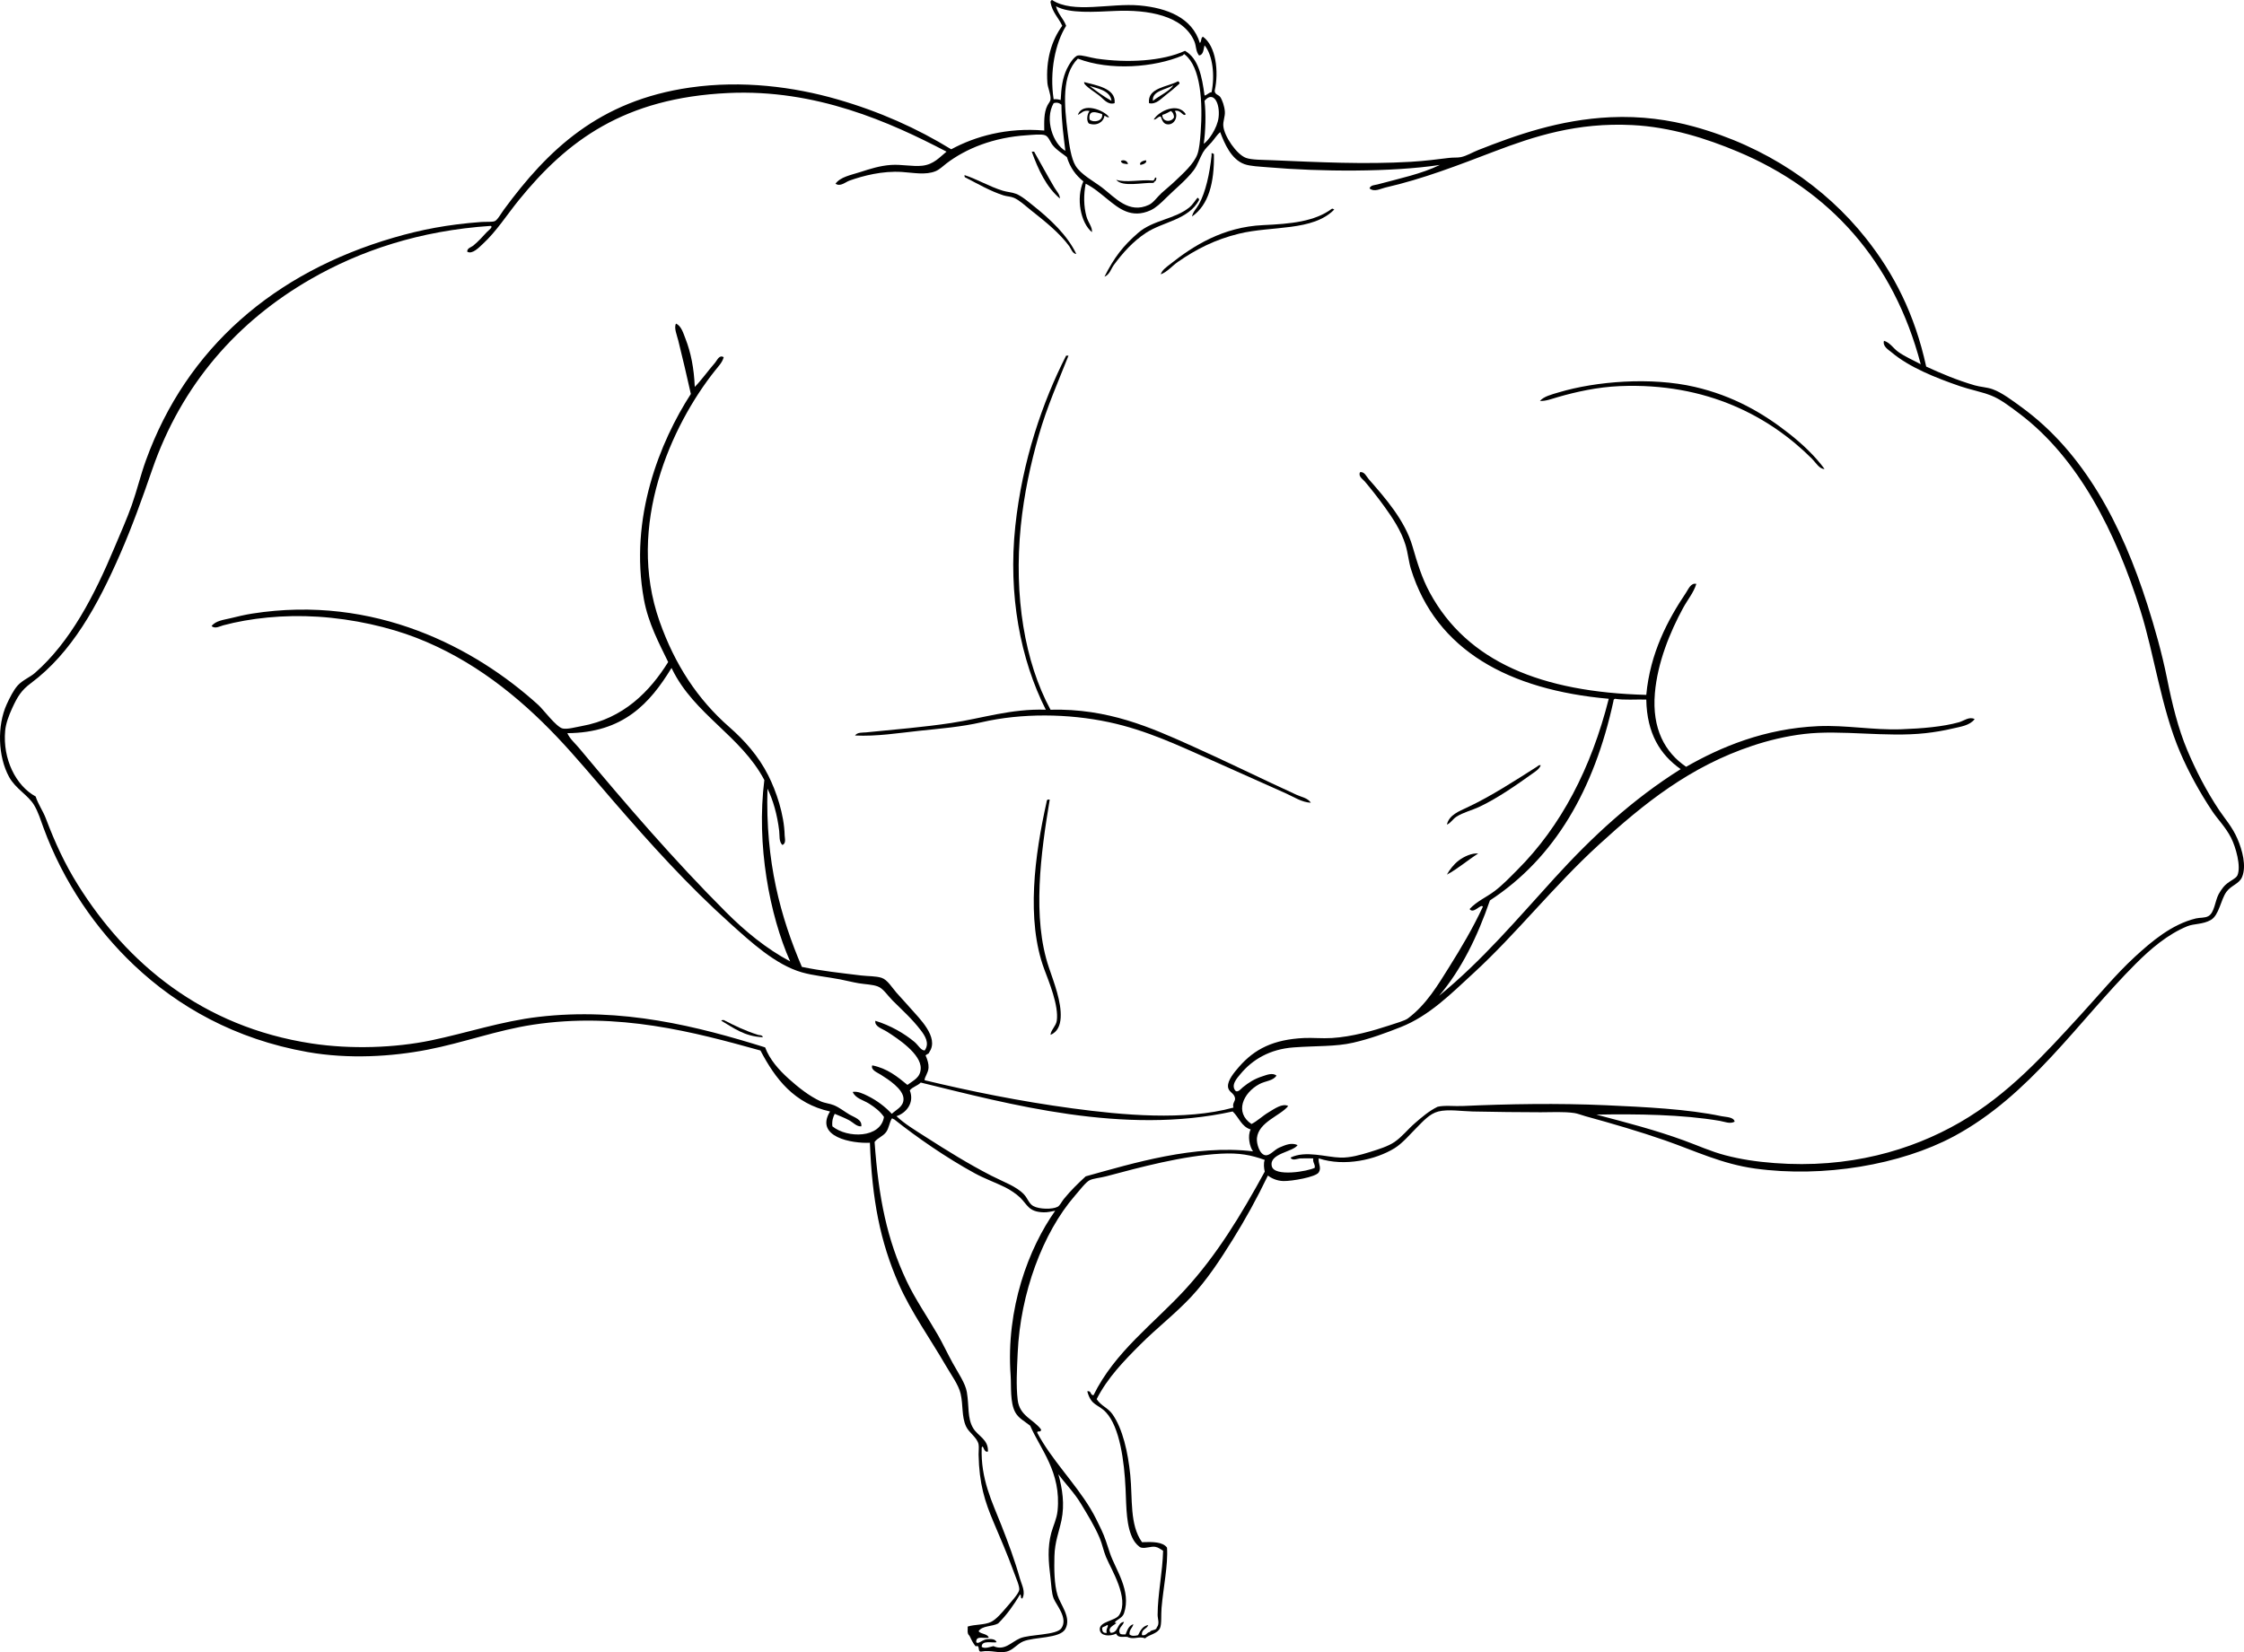 <?xml version="1.0" encoding="utf-8"?>
<!-- Generator: Adobe Illustrator 12.0.0, SVG Export Plug-In . SVG Version: 6.00 Build 51448)  -->
<!DOCTYPE svg PUBLIC "-//W3C//DTD SVG 1.1//EN" "http://www.w3.org/Graphics/SVG/1.1/DTD/svg11.dtd">
<svg  version="1.1" id="Layer_2" xmlns="http://www.w3.org/2000/svg" xmlns:xlink="http://www.w3.org/1999/xlink" width="688.822" height="507.313"
	 viewBox="0.001 0.001 688.822 507.313" overflow="visible" enable-background="new 0.001 0.001 688.822 507.313"
	 xml:space="preserve">
<path d="M342.146,31.68c-2.148,0.655-3.463-1.375-4.801-2.4c-1.452-1.112-3.146-2.099-4.319-3.36c-0.127-0.193-0.25-0.39-0.24-0.72
	C336.029,26.131,342.678,26.974,342.146,31.68z M341.188,30.96c-0.361-3.24-4.613-3.866-6.721-4.56
	C336.627,28,338.74,29.646,341.188,30.96z"/>
<path d="M361.586,24.96c0.295,0.104,0.494,0.307,0.48,0.72c-1.306,1.188-2.777,2.419-4.32,3.6c-1.354,1.038-2.934,2.9-5.039,2.4
	C352.152,26.877,358.346,26.766,361.586,24.96z M353.906,30.96c1.949-1.572,5.281-3.037,6.24-4.8
	C358.02,27.553,353.523,27.856,353.906,30.96z"/>
<path d="M340.467,36c-0.755,0.115-0.938-0.342-1.439-0.48c-0.294,2.019-2.399,3.26-4.801,2.4c-0.86-0.955-0.454-3.052,0.24-3.84
	c-1.998-0.397-2.467,0.733-3.6,1.2C332.208,31.198,339.007,33.816,340.467,36z M334.467,36.72c1.316,1.095,4.223,0.438,3.84-1.68
	C336.53,34.435,333.988,33.554,334.467,36.72z"/>
<path d="M363.986,35.04c-0.785,1.061-1.506-1.547-3.359-0.96c1.168,1.568-0.098,4.451-2.4,4.08c-1.067-0.172-1.481-1.093-1.92-2.4
	c-1.01,0.031-1.149,0.93-2.16,0.96C355.699,34.032,361.598,31.335,363.986,35.04z M356.787,35.28c-0.057,2.249,2.836,2.343,3.6,0.72
	c-0.061-0.899-0.377-1.543-0.961-1.92C358.578,34.511,357.789,35.001,356.787,35.28z"/>
<path d="M316.707,46.56c0.24,0,0.48,0,0.72,0c2.015,3.54,4.02,7.269,6.24,11.04c0.631,1.071,1.697,2.108,1.68,3.36
	C321.197,57.429,318.743,52.204,316.707,46.56z"/>
<path d="M371.906,47.04c0.389-0.068,0.414,0.227,0.721,0.24c0.166,8.806-1.623,15.657-6.721,19.2c0.252-1.424,1.395-2.442,2.16-3.84
	c2.016-3.68,3.258-9.267,3.84-14.88C371.906,47.52,371.906,47.28,371.906,47.04z"/>
<path d="M346.227,50.4c-0.941-0.098-1.986-0.093-2.159-0.96C344.86,48.882,346.199,49.437,346.227,50.4z"/>
<path d="M351.746,49.2c0.521,0.756-0.818,1.309-1.68,1.44C349.545,49.883,350.887,49.331,351.746,49.2z"/>
<path d="M296.066,53.76c3.963,1.289,7.547,3.504,11.76,4.8c1.327,0.408,2.808,0.457,4.08,0.96c1.816,0.719,3.786,2.456,5.52,3.84
	c4.844,3.866,10.257,8.88,12.96,14.64c-1.225-0.143-1.58-1.612-2.16-2.4c-3.018-4.104-7.498-7.671-11.76-11.04
	c-1.697-1.341-3.529-3.109-5.28-3.84c-0.973-0.406-2.144-0.407-3.119-0.72c-4.062-1.304-7.686-3.425-11.76-5.52
	C296.025,54.441,296.104,54.042,296.066,53.76z"/>
<path d="M354.627,54.48c0.275,0.084,0.607,0.422,0.24,0.48c0.113,0.753-0.646,0.634-0.721,1.2c-3.462-0.158-9.597,1.404-11.521-0.96
	c3.098,1.003,7.301-0.142,11.28,0.24C354.4,55.373,354.385,54.799,354.627,54.48z"/>
<path d="M367.586,60.72c0.295,0.105,0.494,0.308,0.48,0.72c-3.293,6.093-10.982,6.576-16.32,10.08
	c-3.91,2.568-7.096,6.11-9.839,9.84c-0.865,1.176-1.279,2.987-2.88,3.6c3.013-5.942,5.694-9.423,10.318-13.44
	c4.648-4.039,11.359-4.175,15.843-7.92C366.123,62.818,366.768,61.699,367.586,60.72z"/>
<path d="M409.586,64.32c-6.604,6.763-19.127,4.952-29.279,7.44c-7.381,1.809-13.151,4.781-18.721,8.64
	c-1.813,1.257-3.199,3.047-5.279,3.84c0.373-1.331,1.828-2.283,2.882-3.12c7.112-5.662,16.271-11.442,28.559-12
	c8.371-0.38,15.75-1.042,21.121-5.04C409.254,64.012,409.279,64.307,409.586,64.32z"/>
<path d="M322.467,217.92c17.718-0.437,30.822,5.492,43.199,11.04c10.9,4.885,21.418,10.089,32.4,15.12
	c1.446,0.663,3.354,0.929,4.319,2.4c-2.785-0.122-5.213-1.78-7.68-2.88c-7.355-3.281-14.914-6.691-22.562-10.08
	c-10.104-4.48-20.114-9.288-31.68-11.76c-12.636-2.701-26.884-2.817-39.12,0c-6.306,1.452-12.663,1.946-19.2,2.64
	c-6.432,0.683-12.949,1.762-19.68,1.44c0.705-1.055,2.361-0.86,3.36-0.96c8.742-0.871,17.789-1.614,26.16-2.88
	c9.592-1.451,18.386-4.432,29.041-4.08c-7.776-15.405-11.619-35.194-9.36-56.4c2.134-20.033,8.41-38.253,15.6-52.32
	c0.24,0,0.48,0,0.721,0c-2.985,7.613-6.576,15.61-9.12,24.479c-2.479,8.641-4.527,17.989-5.521,27.84
	C311.173,183.08,314.551,203.295,322.467,217.92z"/>
<path d="M560.066,144c-1.543,0.091-2.673-1.952-3.841-3.12c-12.852-12.851-32.205-23.451-59.039-22.32
	c-6.868,0.29-13.401,1.762-18.961,3.36c-1.866,0.537-3.664,1.265-5.52,1.2c1.141-1.395,3.613-1.998,5.76-2.64
	c11.443-3.424,28.353-4.788,41.76-1.68c11.802,2.735,20.972,8.029,29.039,14.4C553.459,136.51,557.229,140.13,560.066,144z"/>
<path d="M472.947,234.96c-0.392,1.188-1.724,1.986-2.642,2.64c-4.743,3.376-10.348,7.351-16.08,10.08
	c-2.448,1.166-5.038,1.723-7.198,3.12c-1.086,0.701-1.718,1.937-2.881,2.4c0.655-2.979,3.803-4.134,6.239-5.28
	c7.383-3.472,14.717-8.261,21.359-12.48c0.264-0.167,0.418-0.36,0.721-0.48C472.627,234.96,472.787,234.96,472.947,234.96z"/>
<path d="M321.507,245.52c0.24,0,0.48,0,0.72,0c-2.757,16.546-5.439,36.3-0.239,51.6c1.579,4.646,3.883,10.569,3.6,15.358
	c-0.141,2.396-0.98,4.396-3.12,5.28c0.088-1.463,1.681-2.706,1.92-4.319c0.686-4.607-2.445-12.086-3.84-15.84
	c-5.627-15.16-2.917-35.086,0.72-51.36C321.199,245.853,321.494,245.827,321.507,245.52z"/>
<path d="M453.746,262.08c-3.283,2.075-6.125,4.595-9.6,6.479c0.692-1.354,2.114-3.175,3.6-4.318
	C449.287,263.054,451.832,261.859,453.746,262.08z"/>
<path d="M221.427,313.439c0.039-0.28,0.438-0.203,0.72-0.239c3.231,1.674,6.577,3.312,10.56,4.56c0.416,0.131,1.36,0.014,1.44,0.721
	C228.463,318.243,225.194,315.593,221.427,313.439z"/>
<path d="M368.307,13.2c0.574-0.387,0.254-1.667,0.961-1.92c3.949,2.813,4.925,10.611,3.601,16.56
	c-0.033,1.181,1.238,1.278,1.68,1.92c0.674,0.98,1.336,2.926,1.439,4.56c0.092,1.458-0.595,2.886-0.48,4.32
	c0.258,3.208,4.096,8.794,6.961,9.84c1.752,0.64,5.047,0.589,8.16,0.72c14.182,0.598,28.184,1.319,42.48,0.479
	c4.192-0.246,8.174-0.76,11.76-1.2c1.295-0.159,2.533-0.014,3.6-0.24c1.767-0.375,3.527-1.468,5.279-2.16
	c11.711-4.624,24.963-9.343,40.561-10.08c9.418-0.445,18.089,0.79,25.681,2.88c22.074,6.078,40.225,18.436,52.801,34.32
	c8.51,10.75,14.92,23.106,18.479,39.36c4.64,2.146,9.443,4.167,14.882,5.76c1.768,0.518,3.754,0.562,5.52,1.2
	c2.846,1.028,6.01,3.432,8.881,5.52c19.097,13.891,30.752,35.927,38.642,60.72c2.164,6.805,4.401,14.601,6,22.56
	c1.602,7.99,3.444,15.472,6.237,22.08c2.611,6.175,5.847,12.514,9.841,18.48c1.637,2.442,3.987,5.08,5.521,8.641
	c1.537,3.573,2.832,8.395,1.439,11.761c-0.892,2.149-3.281,2.493-4.802,4.56c-1.75,2.383-2.233,7.174-4.799,8.641
	c-2.453,1.401-5.156,1.082-7.201,1.92c-6.063,2.485-11.289,6.971-15.84,11.521c-17.584,17.583-32.508,40.529-55.92,53.04
	c-16.246,8.682-39.926,12.744-60.959,9.84c-10.139-1.398-18.424-5.438-27.6-8.64c-7.693-2.685-16.134-5.15-24.48-7.44
	c-1.133-0.311-2.336-0.811-3.361-0.96c-3.241-0.473-6.981-0.239-10.317-0.239c-6.697,0-13.68-0.099-20.881-0.239
	c-3.271-0.065-7.545-0.763-10.562,0c-2.676,0.677-4.664,2.985-6.719,5.04c-1.988,1.986-4.299,4.748-6.721,6.238
	c-5.707,3.516-15.343,5.754-23.279,3.121c-0.184,1.65,0.947,2.867,0,4.319c-0.934,1.429-8.217,2.683-10.801,2.64
	c-2.156-0.035-3.904-0.994-4.799-1.68c-3.343,6.977-6.964,13.523-10.802,19.68c-3.823,6.135-7.813,12.262-12.721,17.521
	c-4.826,5.175-10.559,9.599-15.6,14.64c-5.052,5.053-10.052,10.169-13.44,16.8c1.453,2.175,3.388,2.597,4.8,4.562
	c3.208,4.465,4.827,11.847,5.521,18.72c0.735,7.308-0.238,15.287,3.6,20.641c3.232-0.113,6.371-0.132,7.68,1.681
	c0.359,5.163-1.159,12.415-1.68,18.479c-0.19,2.236,0.078,4.967-0.479,6.24c-0.771,1.755-3.507,2.011-4.562,3.12
	c-1.967-0.715-3.041,0.354-5.039-0.24c-0.859-0.686-3.172,0.563-3.84-1.2c-1.938,0.94-4.847,0.786-5.04-1.198
	c-0.251-2.592,4.853-2.652,6-4.562c3.105-5.16-2.484-13.894-4.08-17.76c-0.82-1.987-1.134-3.888-1.92-5.76
	c-1.604-3.823-3.862-7.39-5.76-10.562c-2.091-3.495-4.848-6.209-6.96-9.12c1.251,4.5,1.984,9.23,0.96,14.16
	c-0.735,3.533-2.053,6.589-2.16,11.04c-0.09,3.776-0.101,8.584,0.96,12c0.904,2.911,4.313,6.801,2.4,10.32
	c-1.64,3.017-9.526,2.391-12.96,3.84c-1.841,0.776-3.097,2.634-5.04,3.12c-2.57,0.642-4.614-0.588-7.92,0
	c-0.899,0.073-0.457-1.293-0.96-1.681c-0.125-0.097-0.622,0.118-0.72,0c-0.715-0.866-1.232-1.898-1.68-2.881
	c-0.342-0.749-0.549-0.349-0.72-1.438c-0.048-0.307,0.065-1.066,0-1.681c2.23-0.717,5.187-0.448,7.2-1.439
	c1.573-0.775,3.285-2.778,4.8-4.561c1.438-1.69,3.688-4.152,3.84-5.279c0.147-1.107-1.025-3.718-1.681-5.521
	c-1.964-5.408-4.211-10.563-6.24-15.358c-2.625-6.211-4.387-11.625-4.56-20.642c-0.02-1.022,0.161-2.273,0-3.119
	c-0.406-2.136-2.958-3.598-3.84-5.521c-1.422-3.101-0.854-6.518-1.68-10.08c-0.634-2.735-2.885-5.747-4.56-8.64
	c-4.701-8.121-10.652-16.452-14.4-24.961c-5.766-13.088-8.229-26.075-8.88-43.439c-5.42,0.293-17.049-1.758-12.24-9.6
	c-10.955-2.406-16.765-9.955-21.36-18.721c-20.311-5.649-43.599-11.899-69.84-7.92c-11.024,1.672-21.327,5.537-32.4,7.68
	c-10.951,2.119-24.138,2.941-36.72,0.721c-22.359-3.947-39.924-14.014-53.28-26.641c-11.707-11.067-21.691-25.479-27.84-42.239
	c-0.844-2.3-1.581-4.78-2.88-6.96c-1.806-3.031-5.706-5.027-7.68-8.64c-3.424-6.269-3.726-15.717-0.72-22.32
	c0.881-1.935,2.113-4.383,3.36-5.76c1.499-1.655,3.8-2.546,5.28-3.84c10.931-9.561,18.275-23.819,24.48-38.64
	c1.837-4.389,3.766-8.665,5.28-12.96c1.607-4.56,2.683-9.155,4.32-13.68c12.491-34.52,39.39-57.711,76.08-68.4
	c8.297-2.417,16.477-4.035,26.88-4.8c1.349-0.1,3.184,0.068,4.08-0.24c0.847-0.291,1.938-2.32,2.88-3.6
	c13.446-18.257,29.071-33.42,57.12-37.44c16.061-2.301,31.862-0.21,45.12,3.6c13.094,3.764,24.608,8.957,35.04,15.36
	c7.33-3.962,17.075-6.749,28.56-5.76c-0.01-2.54-0.179-5.392,0.96-7.68c0.358-0.72,0.889-1.175,0.96-1.92
	c0.146-1.512-0.845-3.459-0.96-5.04c-0.506-6.956,1.237-12.992,4.561-17.52c-1.123-2.477-3.063-4.137-3.601-7.2
	c-0.011-0.41,0.179-0.622,0.48-0.72c6.479,4.291,17.921,0.863,26.879,1.68C358.219,2.445,365.957,5.413,368.307,13.2z M327.267,7.92
	c-3.344,5.329-5.145,14.105-3.84,22.56c0.874-0.074,1.563,0.038,2.16,0.24c0.205-3.865,0.55-6.713,1.92-9.6
	c0.558-1.174,2.123-3.818,3.36-4.08c1.137-0.241,3.853,0.681,5.76,0.96c9.379,1.373,20.187,0.811,27.12-2.4
	c4.17,2.39,5.209,7.911,6,13.68c0.352,0.258,1.297-0.933,2.16-0.96c1.055-5.095,0.362-11.417-2.16-14.4
	c-0.35,1.25-0.291,2.908-1.68,3.12c-1.074-1.357-0.826-2.87-1.439-4.32c-3.389-8.005-14.32-9.796-24.24-9.36
	c-6.61,0.291-14.128,0.849-18.239-1.44C324.75,4.357,326.455,5.692,327.267,7.92z M327.747,40.8c0.492,3.89,1.063,7.856,2.4,10.08
	c1.629,2.711,5.654,4.803,8.159,6.72c3.965,3.033,8.228,8.219,14.4,5.28c1.387-0.661,2.484-2.366,3.84-3.6
	c1.428-1.301,2.848-2.414,4.08-3.6c2.387-2.299,5.881-5.33,6.959-8.4c0.553-1.569,0.785-4.146,0.961-6.48
	c0.707-9.413,0.033-20.177-4.801-24c-0.248-0.441-0.605,0.191-0.719,0.24c-8.752,3.701-22.322,4.755-32.161,0.96
	C325.853,23.013,326.648,32.12,327.747,40.8z M223.586,28.56c-32.007,1.489-49.533,14.65-64.32,32.88
	c-3.616,4.458-6.891,9.626-11.04,13.44c-1.119,1.028-3.247,3.342-4.8,2.4c-0.072-1.11,1.209-1.329,1.92-1.92
	c1.536-1.278,2.83-2.717,4.08-4.08c0.471-0.514,2.067-1.598,1.2-1.92c-21.848,1.44-40.126,7.657-55.2,16.32
	c-22.53,12.949-39.686,32.354-48.72,58.56c-3.058,8.87-6.187,17.576-9.84,25.92c-6.893,15.745-14.787,30.212-27.36,39.6
	c-2.887,2.156-4.055,3.964-5.76,7.68c-1.045,2.279-1.953,4.711-2.16,6.96c-0.792,8.619,3.283,16.883,9.36,20.16
	c0.755,2.375,2.257,4.438,3.12,6.72c2.877,7.608,5.856,14.02,9.84,20.399c15.018,24.055,38.188,43.615,71.76,48.721
	c12.054,1.834,25.558,1.367,36.72-0.959c10.97-2.287,21.505-5.862,32.88-7.2c25.716-3.026,48.943,2.915,69.6,9.358
	c1.39,3.738,4.225,6.924,7.2,9.602c2.86,2.572,6.243,5.314,9.84,6.96c1.249,0.571,2.763,0.66,4.08,1.2
	c1.678,0.688,3.293,1.994,4.8,2.88c1.4,0.823,3.916,1.493,3.6,3.6c-1.393,0.157-2.484-1.208-3.84-1.92
	c-1.352-0.71-2.889-1.321-4.32-1.92c-0.51,1.011-0.897,2.144-0.72,3.84c4.603,3.74,14.815,3.696,15.84-2.88
	c-1.165-1.713-2.742-2.924-4.56-4.08c-1.708-1.086-4.192-1.587-5.04-3.6c1.5-0.297,3.265,0.563,4.56,1.199
	c2.969,1.459,5.5,3.432,7.44,5.521c1.516-1.41,3.608-2.212,3.6-4.56c-0.01-3.076-4.831-6.09-6.96-7.44
	c-1.147-0.728-3.178-1.478-2.64-2.88c4.656,0.943,7.727,3.475,10.8,6c1.916-1.438,3.982-2.234,4.08-5.04
	c0.157-4.468-7.121-9.235-10.32-11.28c-1.444-0.923-3.941-1.596-3.6-3.359c4.618,1.404,8.902,3.893,12,6.479
	c1.189,0.993,1.873,2.538,3.12,2.64c1.66-2.248,0.022-4.645-1.2-6.238c-2.704-3.529-5.497-5.979-8.64-9.12
	c-1.605-1.604-2.834-3.675-4.56-4.32c-1.627-0.608-3.783-0.636-5.76-0.96c-1.914-0.314-3.914-0.846-5.76-1.199
	c-4.026-0.772-8.216-1.146-11.76-2.16c-8.151-2.334-15.85-9.506-21.84-14.881c-13.286-11.921-24.646-24.576-36-37.68
	c-5.798-6.691-11.344-13.426-17.28-19.68c-11.909-12.546-26.043-23.827-43.2-30.48c-8.427-3.268-19.214-5.774-30.24-6.479
	c-10.625-0.68-20.911,0.467-29.04,2.64c-0.994,0.266-2.523,1.186-3.6,0.24c1.266-1.684,3.826-1.926,5.76-2.4
	c2.195-0.538,4.471-1.087,6.72-1.44c37.601-5.903,68.446,10.467,87.84,28.08c1.554,1.411,5.482,6.746,7.44,7.2
	c1.408,0.326,3.923-0.391,5.76-0.72c12.984-2.323,21.037-10.713,26.64-19.68c-2.773-5.722-6.101-11.905-7.44-19.2
	c-4.603-25.077,4.949-48.491,14.4-63.12c-1.181-5.231-2.545-11.16-3.84-16.32c-0.445-1.776-1.412-3.981-0.72-5.28
	c1.633,0.713,2.234,2.922,2.88,4.56c1.682,4.267,2.665,9.211,2.88,14.88c1.833-1.81,4.208-5.119,6.24-7.44
	c0.639-0.73,1.267-2.53,2.64-1.68c-0.4,1.594-1.696,2.894-2.64,4.08c-13.364,16.791-27.452,47.565-17.04,77.04
	c4.685,13.263,11.652,23.897,21.36,32.4c4.639,4.063,8.991,8.895,12,14.88c2.434,4.84,4.89,11.933,5.04,18.479
	c0.017,0.76,0.539,2.461-0.72,2.881c-1.099-1.088-0.783-2.846-0.96-4.319c-0.604-5.031-1.897-9.518-3.6-12.96
	c-0.669,22.43,4.033,39.486,10.56,54.72c5.952,1.233,12.08,1.89,18.24,2.64c1.987,0.242,4.495,0.149,6.24,0.722
	c1.808,0.592,3.211,3.024,4.56,4.56c1.62,1.842,3.191,3.482,4.32,4.801c2.462,2.873,8.928,8.863,5.76,13.439
	c-0.046,0.758-1.647,0.684-0.96,1.439c0.395,1.053,0.784,2.132,0.72,3.359c-0.087,1.674-1.291,2.881-1.2,3.84
	c13.982,3.359,29.276,6.477,45.36,8.642c15.328,2.063,34.53,3.854,49.44-0.24c-0.439-1.362,0.627-1.94,0.479-2.88
	c-0.272-1.734-2.061-1.781-2.159-3.602c-0.107-1.938,1.893-4.311,3.358-6c4.847-5.578,10.635-8.416,19.92-8.879
	c2.642-0.133,5.572,0.189,8.642,0c6.106-0.379,12.623-2.221,17.52-3.841c2.082-0.688,4.854-1.483,5.76-2.159
	c5.675-4.233,9.246-10.291,12.722-15.841c3.721-5.944,7.266-11.924,10.319-18.479c-0.582-1.074-2.864,2.405-4.079,0.72
	c2.219-2.416,5.194-3.635,7.68-5.521c2.537-1.924,4.711-4.229,6.959-6.479c13.432-13.431,22.693-31.227,28.08-52.56
	c-30.627-2.736-52.969-14.834-60.719-39.84c-0.73-2.355-0.896-4.87-1.683-7.44c-1.328-4.351-4.01-8.346-6.479-11.76
	c-1.945-2.688-4.002-5.307-6-7.68c-0.584-0.692-2.146-1.617-1.441-2.88c1.35-0.173,1.945,1.365,2.641,2.16
	c5.031,5.751,11.123,12.653,13.439,20.64c1.521,5.241,2.914,9.783,5.281,14.16c11.514,21.296,34.36,30.61,66.479,31.44
	c1.185-12.858,6.603-23.054,12.24-31.44c0.658-0.978,1.463-3.052,3.121-2.64c-0.777,2.615-2.652,4.815-4.08,7.44
	c-3.963,7.288-7.842,16.655-8.641,26.16c-0.912,10.866,3.079,18.14,9.6,22.56c10.609-6.068,24.059-11.754,40.561-12.48
	c8.412-0.37,17.091,1.267,25.439,0.96c6.51-0.239,12.803-0.773,17.76-2.16c1.484-0.415,3.146-1.842,4.801-0.96
	c-1.536,2.007-4.379,2.322-6.721,2.88c-2.672,0.637-5.561,1.128-8.397,1.44c-12.117,1.33-25.839-1.111-37.201,0.24
	c-5.685,0.676-11.039,2.005-15.84,3.6c-19.201,6.377-33.332,17.712-47.279,30.48c-13.879,12.703-25.314,27.347-38.4,39.359
	c-6.838,6.275-13.51,13.08-22.319,16.561c-4.769,1.882-9.369,3.583-14.642,4.8c-5.35,1.233-11.149,0.924-18.238,1.438
	c-7.356,0.537-12.688,3.767-16.319,8.16c-1.017,1.229-3.168,3.489-1.441,5.28c0.853,0.302,1.517-0.675,2.16-1.2
	c1.779-1.445,3.584-2.594,6-3.359c1.228-0.389,3.029-1.211,4.32-0.239c-0.967,1.649-3.414,1.625-5.279,2.64
	c-4.996,2.719-7.66,8.692-2.4,12.24c1.765-0.865,3.339-2.45,5.279-3.602c1.695-1.002,4.187-2.859,6-1.92
	c-2.35,2.97-9.096,4.895-9.6,9.842c-0.174,1.709,0.838,5.096,2.641,5.279c1.394,0.143,2.678-1.711,4.32-2.399
	c1.774-0.745,3.604-1.607,5.52-0.722c-1.352,2.136-8.84,2.522-7.92,6.48c0.781,3.368,11.144,1.576,13.199,0.479
	c0.121-1.239-0.68-1.56-0.479-2.879c-1.231,0.03-2.536-0.041-3.84,0c-1.012,0.031-2.563,0.883-3.121-0.24
	c4.652-2.283,10.884-0.108,15.359,0c2.961,0.072,6.115-0.824,8.881-1.68c2.82-0.873,5.724-1.785,7.68-3.121
	c2.267-1.543,4.136-3.94,6.24-5.76c2.238-1.934,4.306-3.729,6.959-5.04c2.104-0.52,5.166-0.126,7.683-0.239
	c13.969-0.635,29.36-0.892,43.92-0.24c12.221,0.547,25.19,1.178,35.52,3.359c1.433,0.303,3.785,0.207,4.08,1.682
	c-1.383,0.812-3.164-0.002-4.561-0.24c-11.517-1.971-25.49-2.15-37.92-1.92c9.448,2.472,18.215,4.768,26.881,7.92
	c4.395,1.6,8.295,3.398,12.719,4.561c4.723,1.238,9.473,1.971,15.121,2.399c22.789,1.729,41.94-3.856,56.879-12.479
	c14.978-8.646,25.879-20.809,36.961-32.881c5.752-6.267,10.9-12.576,16.799-18c5.056-4.645,11.281-9.967,18.722-11.76
	c1.217-0.294,2.748-0.084,3.84-0.72c1.848-1.075,1.994-4.572,3.121-6.722c0.346-0.662,0.957-1.559,1.438-2.158
	c1.449-1.803,3.826-2.502,4.32-3.602c1.223-2.723-0.519-8.76-1.92-11.52c-1.691-3.328-4.154-5.752-5.76-8.16
	c-3.902-5.85-7.281-12.051-9.843-18c-5.868-13.646-7.936-30-12.237-43.68c-7.547-23.988-18.972-46.757-37.201-60.48
	c-2.773-2.088-5.818-4.424-8.639-5.52c-3.045-1.182-6.449-1.795-9.603-2.88c-7.502-2.582-15.463-5.775-20.879-10.32
	c-0.977-0.819-2.902-1.885-2.4-3.6c1.855,0.535,2.834,2.292,4.32,3.36c2.1,1.508,4.535,2.535,6.959,3.84
	c-8.303-31.612-27.863-53.395-56.16-65.28c-9.555-4.014-20.639-7.574-32.397-8.16c-16.963-0.845-30,3.408-42.48,8.16
	c-10.815,4.118-21.645,8.366-33.358,11.04c-1.408,0.321-3.354,1.474-4.802,0.24c0.359-1.04,1.578-0.979,2.4-1.2
	c6.783-1.826,13.656-3.271,19.199-6c-14.746,2.243-36.736,2.108-52.799,0.72c-2.607-0.225-5.408-0.312-7.201-0.96
	c-4.074-1.472-6.113-6.343-7.439-9.84c-0.955,0.809-1.672,2.004-2.641,3.12c-0.894,1.029-1.937,1.912-2.64,3.12
	c-1.032,1.771-1.608,3.854-2.881,5.521c-2.354,3.085-5.754,5.753-8.399,8.4c-1.633,1.634-3.188,3.103-4.799,3.84
	c-5.947,2.72-9.89-0.706-13.201-3.36c-2.198-1.761-4.173-3.536-6.721-4.8c-0.674,3.409-0.621,6.979,0.24,10.08
	c0.523,1.881,1.865,3.259,1.681,4.8c-3.49-2.873-4.943-10.391-2.641-15.6c-2.313-1.846-4.087-4.232-5.04-7.44
	c-1.469-1.183-2.99-2.006-4.319-3.6c-0.824-0.988-1.268-2.721-2.4-3.12c-1.206-0.425-3.831-0.107-5.521,0
	c-10.393,0.657-18.777,4.125-24.72,8.64c-1.043,0.793-2.116,1.89-3.36,2.4c-3.058,1.254-6.765,0.473-10.32,0.24
	c-5.976-0.392-11.901,1.159-16.08,2.64c-1.276,0.453-2.827,1.994-4.32,0.96c1.563-2.117,4.69-2.633,7.68-3.6
	c2.812-0.909,5.954-1.932,9.36-2.16c3.283-0.22,6.634,0.569,9.6,0.24c3.565-0.396,5.389-2.681,7.44-4.32
	C273.174,37.482,250.469,27.31,223.586,28.56z M374.066,36c0.491-4.383-1.629-8.26-4.32-5.04c0.49,4.072,0.301,9.374-0.24,13.2
	C370.881,43.254,373.682,39.426,374.066,36z M323.427,31.68c-2.854,4.99-0.148,12.514,3.601,14.64
	c-0.552-4.569-1.204-9.036-1.2-14.16C325.125,31.595,324.461,31.361,323.427,31.68z M174.146,225.12
	c0.808,1.793,2.379,3.095,3.6,4.56c14.601,17.521,29.214,34.494,45.12,50.4c5.784,5.783,12.32,11.216,19.68,15.12
	c-6.312-14.193-10.426-35.896-7.92-55.68c-7.181-13.62-21.507-20.093-28.32-34.08c-0.014-0.146-0.036-0.284-0.24-0.24
	C199.514,215.927,191.33,225.022,174.146,225.12z M495.746,214.56c-0.301,0.098-0.49,0.309-0.48,0.72
	c-5.909,27.129-17.942,48.135-37.92,61.2c-3.83,11.129-8.737,21.182-15.6,29.279c13.172-10.746,24.121-23.722,35.52-36.24
	c11.476-12.599,23.834-24.061,38.642-33.358c-6.25-4.389-10.383-10.897-10.562-21.36C502.16,214.707,498.561,215.026,495.746,214.56
	z M279.267,334.8c1.533,3.847-1.158,6.996-4.08,7.921c2.474,2.368,5.733,4.305,9.12,6.479c6.325,4.062,13.015,8.209,19.92,11.76
	c3.858,1.983,7.753,3.292,10.08,5.761c1.135,1.202,1.55,2.879,2.881,3.601c1.884,1.02,5.841,1.054,7.439,0.239
	c0.737-0.375,1.229-1.549,1.92-2.399c2.176-2.677,4.369-4.791,6.72-6.96c14.415-3.995,33.43-9.833,51.36-7.682
	c-1.033-1.393-1.746-4.754-0.721-6.719c-2.836-0.844-3.613-3.746-5.521-5.521c-33.42,7.394-68.713-2.28-95.76-8.88
	C281.702,333.396,280.102,333.715,279.267,334.8z M272.066,347.52c-0.943,1.371-2.641,1.834-3.6,3.121
	c1.236,17.199,3.786,29.885,9.84,42.721c2.58,5.469,6.346,10.931,9.6,16.56c1.43,2.476,2.902,5.628,4.56,8.64
	c1.628,2.959,3.864,6.157,4.32,8.881c0.731,4.367,0.114,8.005,1.92,11.04c1.511,2.54,4.694,3.413,4.56,7.199
	c-1.366,0.55-1.404-2.461-1.92-1.199c-0.364,9.681,3.231,16.714,6,23.761c2.132,5.426,4.142,10.807,5.761,16.56
	c0.514,1.824,1.785,3.959,0.72,6c-0.756,0.116-0.18-1.101-0.72-1.2c-1.95,3.25-4.102,6.301-6.72,8.881
	c-1.813,0.986-4.964,0.637-6,2.399c0.754,0.926,2.665,0.695,3.12,1.92c-1.098,0.502-4.015-0.846-3.84,1.44
	c0.731,0.762,1.81-0.893,3.6-0.96c0.774-0.03,2.295-0.127,2.64,0.96c-1.105,0.316-4.662-0.769-4.56,1.438
	c1.01,0.682,2.648-0.063,3.6-0.239c3.38,1.557,5.479-1.261,8.16-2.399c3.008-1.28,11.217-0.894,12.72-3.12
	c2.097-3.104-1.641-7.16-2.4-9.12c-0.669-1.728-0.68-4.016-0.96-6.239c-0.626-4.967-0.987-9.416,0.24-13.921
	c0.575-2.107,1.668-4.26,1.92-6.72c1.217-11.883-5.328-19.012-8.399-26.16c-1.798-1.424-3.546-2.272-4.561-4.08
	c-1.678-2.987-1.213-8.155-1.439-11.278c-1.496-20.633,5.563-39.185,13.68-50.642c-1.25,0.209-2.277,0.521-3.601,0.48
	c-4.604-0.143-4.877-2.319-7.199-4.561c-1.115-1.076-3.08-2.394-4.561-3.121c-3.059-1.504-6.284-2.64-9.36-4.318
	c-8.695-4.75-17.712-10.994-24.72-16.561c-0.307-0.014-0.333-0.309-0.72-0.24C272.993,344.783,272.864,346.361,272.066,347.52z
	 M334.707,463.2c1.312,2.167,2.296,4.263,3.36,6.479c1.105,2.307,1.745,4.513,2.64,7.2c1.668,5.016,6.665,11.554,4.32,18.48
	c-0.526,1.554-2.378,1.942-2.88,2.88c2.018,0.033-2.87,1.18-1.2,3.12c2.487,0.008,1.846-3.114,4.08-3.36
	c-0.295,1.2-2.081,2.003-1.2,3.6c0.309,0.331,1.042,0.238,1.68,0.24c0.54-1.3,0.968-2.712,2.399-3.12
	c-0.273,1.166-1.283,1.597-1.199,3.12c0.658,0.608,1.676,0.488,2.639,0.24c0.695-1.387,1.373-2.788,3.121-3.12
	c-0.395,1.285-2.158,1.201-1.92,3.12c1.371,0.251,1.404-0.835,2.4-0.96c0.385-0.815,2.01-0.39,2.16-1.44
	c0.94-1.157,0.233-2.564,0.237-3.84c0.023-6.366,1.531-13.141,1.683-19.68c-0.957-0.567-1.416-1.021-2.4-1.2
	c-1.287-0.233-2.961,0.57-4.32,0.24c-0.748-0.183-1.914-1.519-2.399-2.4c-2.223-4.026-2.137-9.81-2.399-15.6
	c-0.39-8.57-1.797-18.996-6-23.521c-2.458-2.646-4.514-1.901-5.76-6.479c1.328-0.288,0.837,1.242,1.92,1.2
	c6.551-13.354,18.445-21.903,28.08-32.4c9.787-10.662,17.117-22.789,24.479-36.239c-0.239-1.018-0.426-2.625,0-3.601
	c-4.211-1.519-7.805-2.216-13.438-1.92c-11.766,0.616-24.908,4.204-35.28,6.96c-1.848,0.49-3.875,0.609-5.04,1.199
	c-1.221,0.617-2.902,2.886-4.56,4.801c-9.791,11.314-16.712,29.863-17.521,48.239c-0.227,5.156-0.521,9.878,0,14.399
	c0.576,5.002,4.953,5.999,7.2,9.12c-0.09,1.073-1.276,0.139-1.2,0.96C322.702,448.086,329.835,455.15,334.707,463.2z
	 M338.307,499.92c0.021,0.938,0.293,1.626,1.44,1.44c-0.508-1.126,0.962-2.367,0-2.4C339.476,499.489,338.52,499.333,338.307,499.92
	z M298.227,501.12C297.022,502.551,298.678,500.584,298.227,501.12L298.227,501.12z"/>
</svg>
